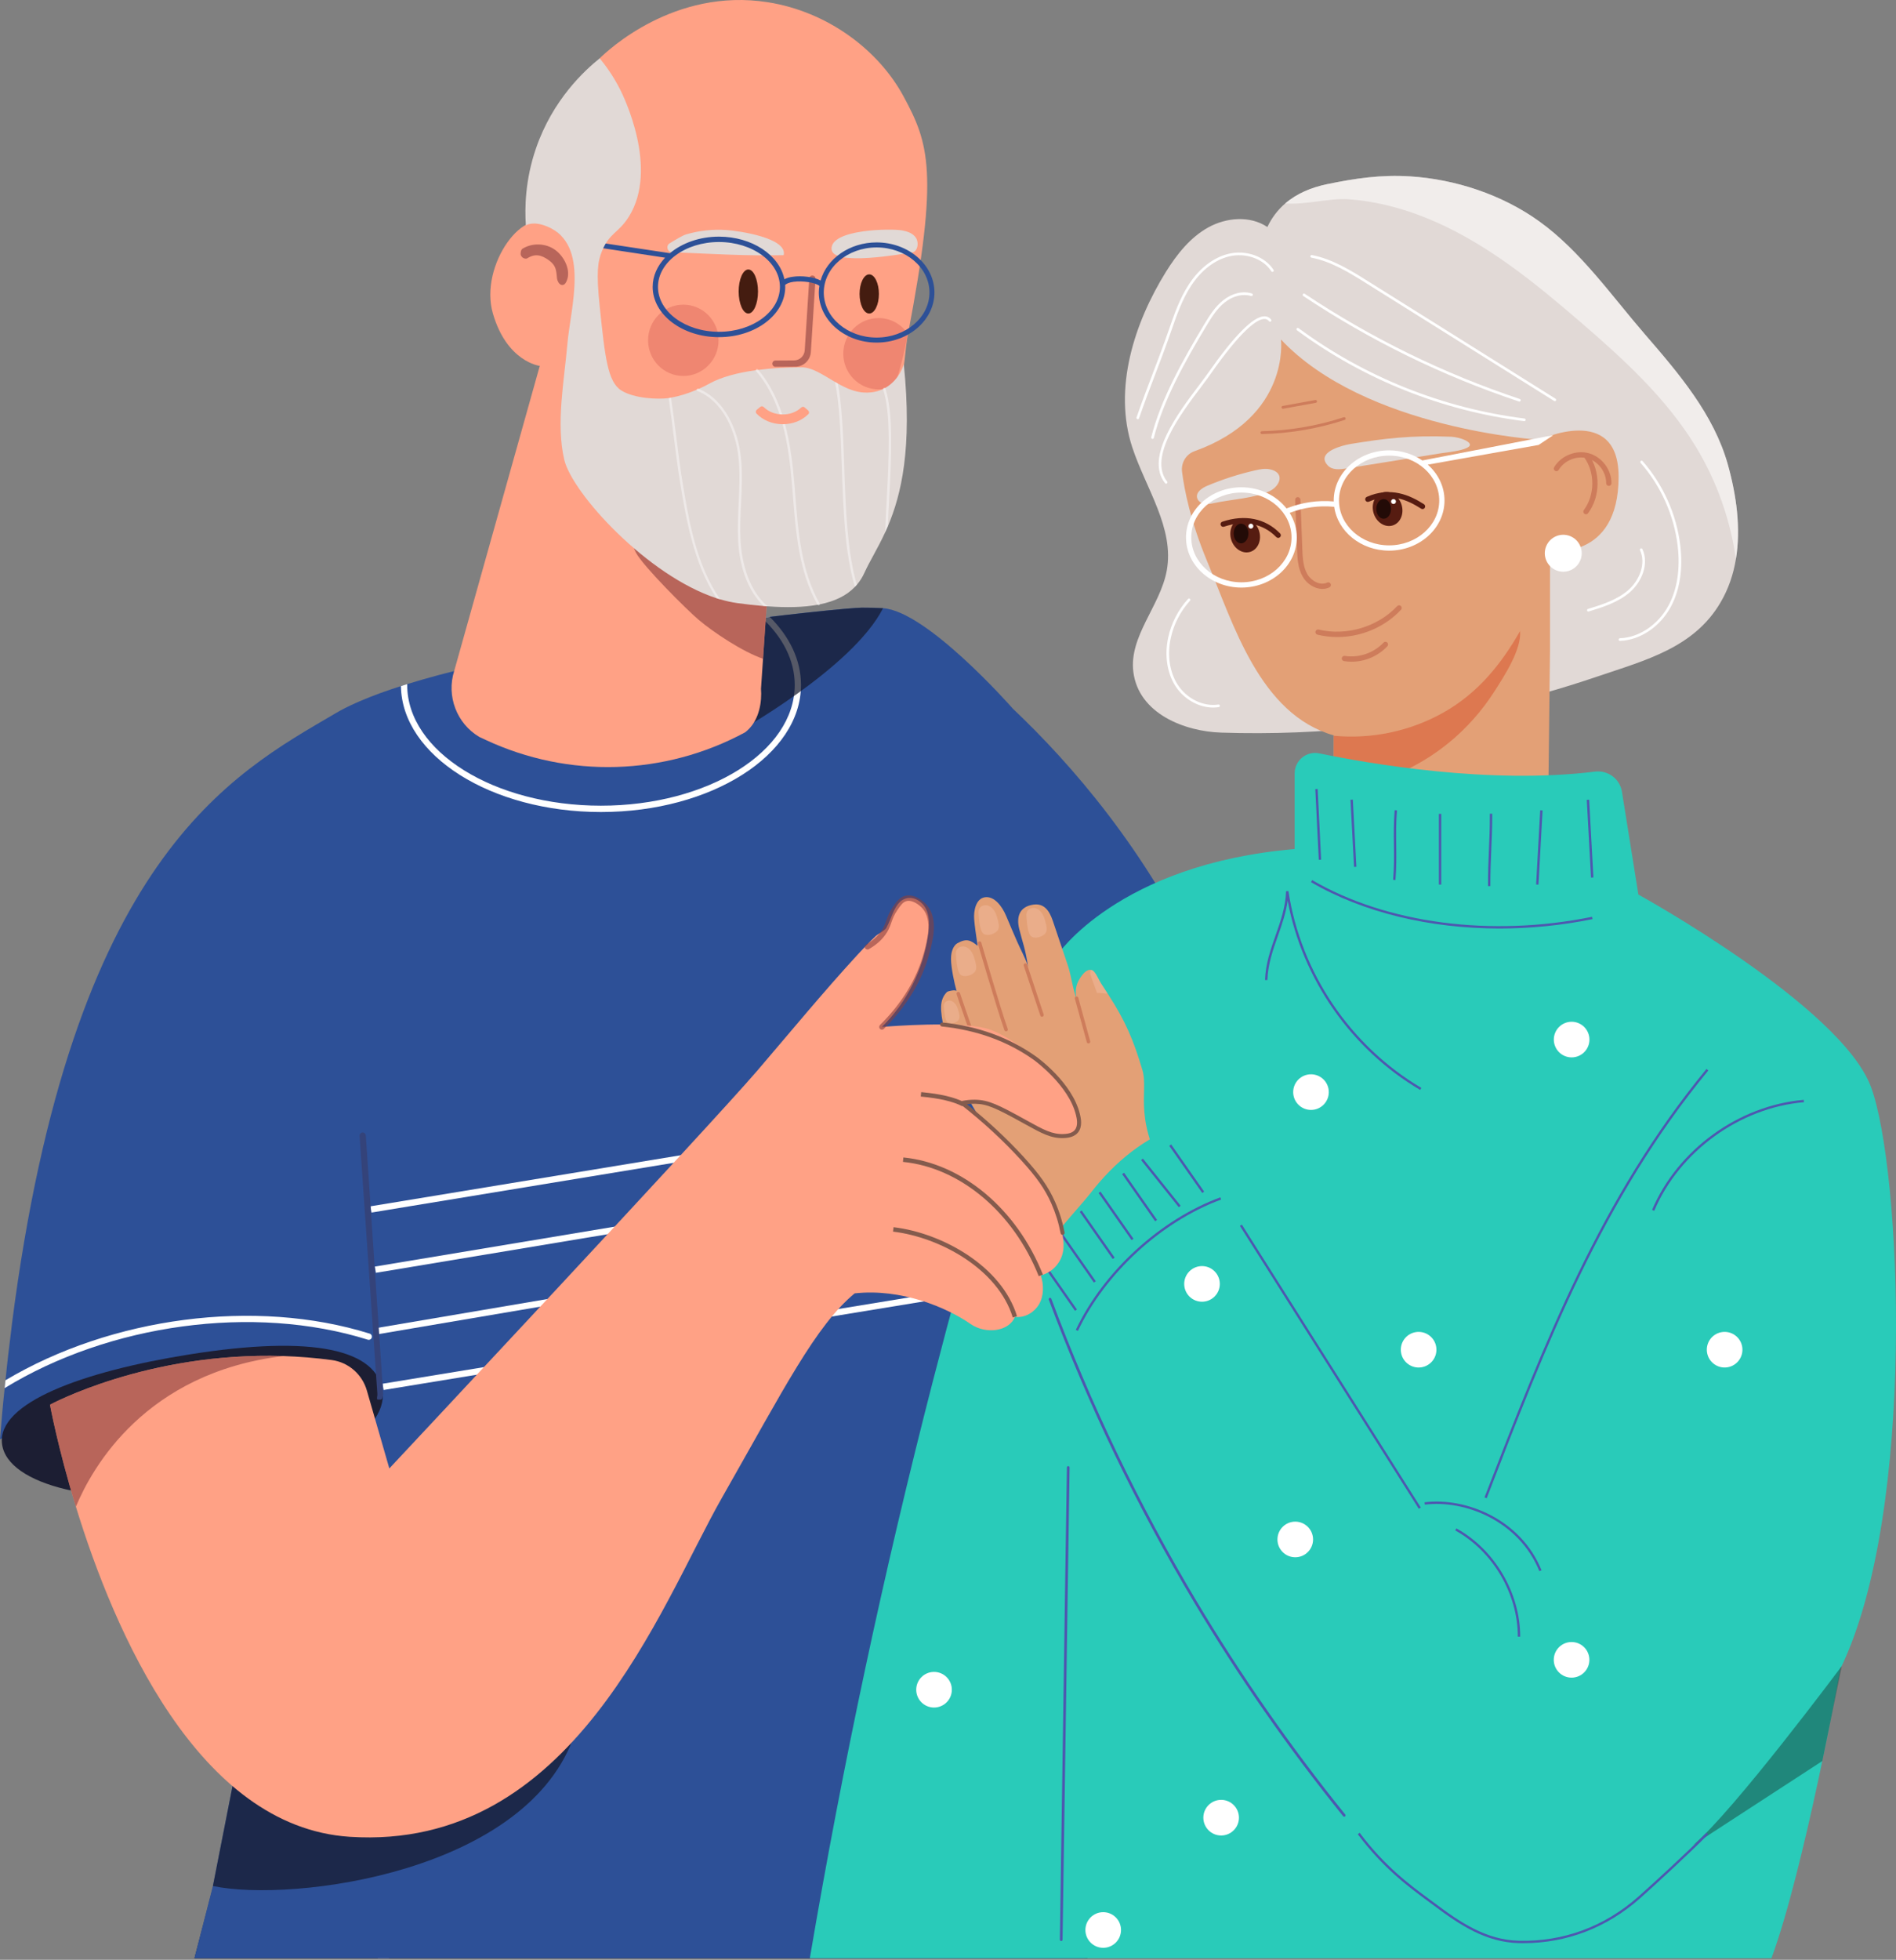 <svg width="846" height="874" viewBox="0 0 846 874" fill="none" xmlns="http://www.w3.org/2000/svg">
<rect x="0" y="0" width="846" height="874" fill="#808080" stroke="none"/>
<path d="M485.267 873.296C484.618 853.466 483.36 834.941 481.459 817.766C479.959 803.807 477.943 790.737 475.512 778.555C474.271 772.02 472.824 765.746 471.272 759.734L105.889 800.042C105.889 800.042 98.722 827.442 86.784 873.296L485.267 873.296Z" fill="#1C1E33"/>
<path d="M173.478 873.296C177.645 866.67 180.776 859.382 182.568 851.622L178.497 850.661C176.606 858.846 173.137 866.475 168.491 873.296H173.478Z" fill="#8D8FC8"/>
<path d="M481.459 817.766L267.431 800.827L475.512 778.555C477.943 790.737 479.959 803.807 481.459 817.766Z" fill="#181E2D"/>
<path d="M574.287 625.246C574.287 625.246 554.954 704.967 521.643 748.559C511.641 761.657 500.36 771.51 487.977 774.954C478.153 777.681 472.049 773.321 468.643 764.364C453.405 724.414 491.678 593.119 491.678 593.119C491.678 593.119 574.287 579.365 574.287 625.246Z" fill="#FFA185"/>
<path opacity="0.6" d="M521.643 748.56C511.641 761.657 500.36 771.51 487.977 774.954C478.153 777.681 472.049 773.322 468.643 764.364L491.855 628.431C491.855 628.431 498.805 720.612 521.643 748.56Z" fill="#893F3E"/>
<path d="M152.838 604.411L106.103 785.539L105.366 788.329L95.247 839.859L95.002 841.099L86.737 873.296H483.88C481.075 851.116 476.521 819.399 477.402 817.536C478.016 816.357 478.566 814.994 479.119 813.505C479.426 812.761 479.67 812.079 479.916 811.273C480.1 810.838 480.222 810.404 480.345 809.97C481.818 805.506 483.044 800.173 484.149 794.22C484.761 790.92 485.169 788.465 485.191 788.329C486.503 780.13 488.247 670.266 489.583 520.164C512.948 512.163 536.312 504.162 559.677 496.161C554.578 477.012 547.271 455.528 536.653 432.848C511.345 378.785 477.822 340.563 451.941 316.048C450.354 314.239 413.388 272.533 394.052 271.238C389.029 270.901 384.486 270.989 384.486 270.989C382.523 270.989 374.12 271.672 361.487 273.036C360.381 273.16 359.155 273.284 357.99 273.408C353.575 273.904 348.668 274.462 343.454 275.082C342.289 275.268 341.124 275.392 339.898 275.517C331.434 276.571 322.05 277.749 312.115 279.175C269.918 285.004 218.094 293.809 181.664 305.095C180.743 305.405 179.823 305.653 178.904 305.963C172.526 308.009 166.638 310.118 161.424 312.35C160.442 312.722 159.584 313.156 158.726 313.528C155.352 315.016 152.286 316.567 149.588 318.179C103.282 345.338 32.076 382.296 5.337 590.336C5.214 591.39 5.091 592.506 4.968 593.56C4.047 600.691 3.189 608.008 2.454 615.573C2.27 616.69 2.209 617.868 2.086 619.046C1.288 626.425 0.614 634.052 0 641.865C0 641.865 69.12 607.698 110.949 606.086C152.838 604.411 152.838 604.411 152.838 604.411Z" fill="#2D5097"/>
<path d="M343.447 275.086C342.286 275.245 341.124 275.384 339.923 275.523C349.196 284.083 354.61 294.394 354.61 305.481C354.61 335.16 315.826 359.305 268.142 359.305C220.478 359.305 181.693 335.16 181.693 305.481V305.083C180.748 305.382 179.823 305.68 178.897 305.979C179.331 336.991 219.198 362.132 268.142 362.132C317.361 362.132 357.406 336.713 357.406 305.481C357.405 294.294 352.287 283.864 343.447 275.086Z" fill="white"/>
<path d="M165.753 540.757L165.306 537.973L416.323 496.67L416.77 499.454L165.753 540.757Z" fill="white"/>
<path d="M167.725 567.629L167.271 564.846L416.222 523.414L416.676 526.198L167.725 567.629Z" fill="white"/>
<path d="M168.713 594.998L168.252 592.216L416.12 550.159L416.581 552.94L168.713 594.998Z" fill="white"/>
<path d="M171.167 619.881L170.721 617.096L416.029 576.901L416.475 579.686L171.167 619.881Z" fill="white"/>
<path d="M480.355 809.96C480.217 810.418 480.08 810.856 479.942 811.274L479.588 810.239L480.355 809.96Z" fill="white"/>
<path d="M165.884 596.516C165.648 597.252 164.88 597.671 164.132 597.452C113.023 581.468 48.762 590.465 2.063 619.049C2.181 617.874 2.299 616.7 2.437 615.545C49.648 587.439 113.81 578.78 164.958 594.744C165.687 594.983 166.1 595.759 165.884 596.516Z" fill="white"/>
<path d="M170.698 620.479C173.114 638.869 139.291 659.314 91.614 665.72C43.937 672.125 3.329 662.409 0.912 644.019C-1.505 625.63 36.81 611.641 84.318 604.057C140.428 595.1 168.281 602.089 170.698 620.479Z" fill="#1C1E33"/>
<path opacity="0.72" d="M256.61 772.765C236.37 834.898 130.758 848.602 95.001 841.099L95.247 839.859L105.366 788.329L106.103 785.539C162.65 758.689 274.395 717.949 256.61 772.765Z" fill="#15192D"/>
<path opacity="0.72" d="M394.027 271.231C380.265 298.223 327.955 327.125 327.955 327.125L312.146 279.154C350.281 273.859 380.56 271.012 384.458 271.012C387.708 271.012 390.897 271.092 394.027 271.231Z" fill="#15192D"/>
<path d="M405.142 149.002C403.632 156.878 403.847 164.537 401.496 171.802C398.539 180.9 392.712 189.344 388.288 196.675C362.22 239.876 344.61 232.61 344.61 232.61L342.517 263.592L340.467 293.789L339.561 307.164C339.604 307.905 339.647 308.647 339.647 309.389C339.647 315.913 337.619 322.698 332.461 326.604C296.53 346 253.673 347.244 216.685 329.964L213.923 328.677C203.78 322.72 199.076 310.371 202.701 299.091L240.854 163.162C240.66 163.162 226.137 161.307 219.922 139.773C213.664 118.172 234.639 89.634 246.53 101.438C252.098 106.936 255.485 108.747 256.672 109.947C260.31 81.967 263.949 53.988 267.587 26.008C270.957 22.7 300.797 -5.615 342.62 0.997C369.348 5.223 391.997 22.294 403.179 43.008C414.452 63.892 418.98 76.844 405.142 149.002Z" fill="#FFA185"/>
<path opacity="0.6" d="M345.999 163.594C345.235 163.594 344.613 162.97 344.609 162.197C344.605 161.421 345.224 160.788 345.991 160.784L354.315 160.735C356.833 160.72 358.91 158.739 359.072 156.198L361.109 124.202C361.158 123.428 361.795 122.835 362.586 122.89C363.351 122.94 363.932 123.608 363.883 124.383L361.809 156.966C361.574 160.647 358.564 163.519 354.915 163.541L346.006 163.594C346.004 163.594 346.002 163.594 345.999 163.594Z" fill="#893F3E"/>
<path opacity="0.6" d="M250.489 127.043C249.312 126.745 248.628 125.015 248.551 124.244C248.182 120.511 248.179 118.407 244.86 116.033C241.544 113.658 238.748 113.009 235.293 115.181C234.643 115.588 232.955 115.286 232.401 113.793C232.132 113.068 232.428 111.371 233.081 110.961C237.455 108.214 243.446 108.394 247.65 111.403C251.855 114.413 254.827 120.605 252.902 125.152C252.602 125.861 251.966 127.416 250.489 127.043Z" fill="#893F3E"/>
<path opacity="0.32" d="M304.898 167.666C313.582 167.666 320.622 160.547 320.622 151.767C320.622 142.986 313.582 135.868 304.898 135.868C296.213 135.868 289.173 142.986 289.173 151.767C289.173 160.547 296.213 167.666 304.898 167.666Z" fill="#CC4C46"/>
<path opacity="0.32" d="M376.277 157.726C376.277 166.524 383.325 173.63 392.007 173.63C394.665 173.63 397.146 172.973 399.331 171.799C401.694 164.533 403.623 156.87 405.139 149.007C402.343 144.688 397.5 141.842 392.007 141.842C383.325 141.842 376.277 148.948 376.277 157.726Z" fill="#CC4C46"/>
<path opacity="0.6" d="M342.517 263.592L340.467 293.789C331.447 290.713 318.261 281.963 311.701 276.378C306.392 271.883 287.1 252.639 283.755 246.487C278.921 237.541 292.668 247.599 302.637 252.574C313.794 258.16 327.584 262.174 342.517 263.592Z" fill="#893F3E"/>
<path opacity="0.86" d="M347.456 198.68C343.941 198.304 340.445 197.211 337.73 195.632C336.928 195.166 336.652 194.131 337.113 193.321C337.574 192.51 338.596 192.23 339.398 192.697C345.053 195.985 353.586 196.371 357.301 193.513C358.038 192.948 359.088 193.091 359.647 193.835C360.207 194.579 360.065 195.642 359.329 196.207C356.367 198.486 351.897 199.155 347.456 198.68Z" fill="#893F3E"/>
<path opacity="0.86" d="M346.01 188.555C341.108 188.03 336.201 186.785 332.36 185.083C331.226 184.581 330.8 183.528 331.408 182.732C332.016 181.934 333.426 181.695 334.561 182.198C342.56 185.743 354.443 186.487 359.492 183.765C360.494 183.227 361.96 183.414 362.768 184.186C363.578 184.958 363.423 186.022 362.423 186.56C358.395 188.731 352.207 189.218 346.01 188.555Z" fill="#893F3E"/>
<path d="M299.825 112.477C316.424 113.157 333.148 114.198 349.681 113.798C351.497 106.062 329.551 102.958 324.189 102.586C318.182 102.169 312.102 102.804 306.313 104.485C304.438 105.03 301.624 106.796 298.823 108.496C297.017 109.592 297.721 112.39 299.825 112.477Z" fill="#E1D9D6"/>
<path d="M402.557 102.759C404.846 103.196 407.285 103.96 408.673 106.032C410.061 108.105 409.585 111.803 407.339 112.512C402.464 113.262 371.427 118.913 371.038 111.088C370.592 102.106 397.85 101.86 402.557 102.759Z" fill="#E1D9D6"/>
<path d="M320.796 147.967C305.794 147.967 293.589 138.987 293.589 127.948C293.589 116.91 305.794 107.929 320.796 107.929C335.797 107.929 348.002 116.91 348.002 127.948C348.002 138.987 335.797 147.967 320.796 147.967ZM391.154 150.544C378.15 150.544 367.571 141.528 367.571 130.444C367.571 119.361 378.15 110.345 391.154 110.345C404.158 110.345 414.736 119.361 414.736 130.444C414.736 141.528 404.158 150.544 391.154 150.544ZM391.154 108.105C379.057 108.105 368.911 115.369 366.146 125.103C363.183 123.456 357.604 122.856 353.728 123.431C352.173 123.63 350.963 124.029 350 124.554C347.828 113.796 335.583 105.534 320.796 105.534C312.106 105.534 304.33 108.405 298.923 112.922L263.078 107.506L251.993 105.809C253.104 106.707 254.141 107.656 255.104 108.579L262.954 109.777L296.775 114.919C293.294 118.588 291.221 123.081 291.221 127.948C291.221 140.303 304.478 150.362 320.796 150.362C337.114 150.362 350.371 140.303 350.371 127.948C350.371 127.674 350.322 127.399 350.322 127.124C350.889 126.476 352.198 125.951 354.049 125.677C358.172 125.103 363.825 126.001 365.627 127.499C365.455 128.447 365.356 129.446 365.356 130.444C365.356 142.75 376.934 152.784 391.154 152.784C405.374 152.784 416.952 142.75 416.952 130.444C416.951 118.139 405.373 108.105 391.154 108.105Z" fill="#2D5097"/>
<path d="M333.907 139.817C336.29 139.817 338.223 135.421 338.223 129.998C338.223 124.576 336.29 120.18 333.907 120.18C331.523 120.18 329.591 124.576 329.591 129.998C329.591 135.421 331.523 139.817 333.907 139.817Z" fill="#441C10"/>
<path d="M387.857 139.817C390.24 139.817 392.173 135.909 392.173 131.089C392.173 126.269 390.24 122.362 387.857 122.362C385.473 122.362 383.541 126.269 383.541 131.089C383.541 135.909 385.473 139.817 387.857 139.817Z" fill="#441C10"/>
<path d="M394.892 173.046C394.611 173.221 394.331 173.351 394.028 173.482V173.504C391.849 174.551 389.151 175.184 385.914 175.075C381.577 174.944 377.606 173.155 373.851 171.039C373.42 170.799 373.009 170.559 372.6 170.319H372.578C367.313 167.242 362.479 163.817 357.645 163.817C350.761 163.817 344.244 164.188 338.331 164.973C337.964 164.995 337.597 165.06 337.23 165.104C328.814 166.261 321.693 168.224 316.6 171.039C315.003 171.933 313.384 172.719 311.787 173.417C311.464 173.57 311.14 173.722 310.816 173.832C306.91 175.512 303.069 176.668 299.422 177.344C299.055 177.432 298.71 177.497 298.365 177.541C293.485 178.158 283.069 177.773 277.238 174.137C271.1 170.309 269.929 159.084 267.586 136.635C266.004 121.468 266.716 116.646 268.548 112.105C271.905 103.786 275.954 104.008 280.556 96.703C294.08 75.238 278.243 42.958 276.725 39.957C273.475 33.533 269.91 28.817 267.586 26.008C260.867 31.41 246.615 44.413 239.128 66.245C234.306 80.304 234.112 92.712 234.639 100.543C234.639 100.543 237.639 98.296 244.242 101.045C263.362 109.031 254.557 137.111 253.177 153.344C251.795 169.489 247.976 189.039 251.795 205.076C255.334 219.999 288.891 256.763 319.75 266.8C320.29 266.953 320.829 267.127 321.347 267.28H321.369C323.959 268.043 326.484 268.611 329.008 268.96C333.087 269.527 336.971 269.964 340.726 270.269H340.748C341.33 270.335 341.913 270.378 342.496 270.4C350.912 271.011 358.422 270.88 364.788 269.702C365.111 269.658 365.457 269.593 365.781 269.527C372.341 268.196 377.671 265.709 381.469 261.716C381.771 261.411 382.052 261.105 382.332 260.778C383.67 259.229 384.793 257.461 385.699 255.454C388.137 250.109 391.633 244.632 394.978 237.367C395.367 236.516 395.755 235.643 396.144 234.727L396.165 234.705C402.164 220.61 407.106 199.882 403.287 162.464C403.287 162.464 401.387 169.489 394.892 173.046Z" fill="#E1D9D6"/>
<g opacity="0.43">
<path d="M321.347 267.28C320.829 267.127 320.29 266.952 319.75 266.8C309.414 251.178 306.112 231.192 303.414 214.85C302.443 208.981 301.494 201.497 300.587 194.275C299.875 188.537 299.12 182.646 298.365 177.541C298.71 177.497 299.055 177.431 299.422 177.344C300.199 182.471 300.933 188.384 301.667 194.122C302.573 201.344 303.501 208.828 304.472 214.675C307.363 232.174 310.622 251.832 321.347 267.28Z" fill="white"/>
<path d="M342.496 270.4C341.913 270.378 341.33 270.334 340.748 270.269H340.726C334.123 263.92 330.044 253.665 329.354 241.163C329.051 235.556 329.332 229.861 329.591 224.341C329.915 217.643 330.238 210.683 329.505 203.919C328.317 192.726 322.858 179.068 311.161 174.333C310.946 174.246 310.816 174.049 310.816 173.831C310.816 173.766 310.838 173.7 310.859 173.635C310.967 173.351 311.291 173.198 311.571 173.329C311.636 173.351 311.722 173.395 311.787 173.417C323.764 178.413 329.353 192.355 330.583 203.81C331.317 210.661 330.993 217.643 330.67 224.406C330.411 229.883 330.13 235.556 330.432 241.097C330.778 247.425 332.677 262.022 342.496 270.4Z" fill="white"/>
<path d="M365.264 269.966C365.078 269.966 364.895 269.868 364.796 269.692C356.477 255.012 355.102 237.605 353.771 220.77C353.657 219.315 353.542 217.863 353.422 216.416C351.9 197.908 348.901 178.927 337.36 165.486C337.165 165.258 337.189 164.914 337.413 164.716C337.639 164.519 337.978 164.544 338.175 164.77C349.919 178.448 352.961 197.633 354.497 216.327C354.616 217.775 354.731 219.228 354.846 220.684C356.167 237.399 357.534 254.682 365.732 269.149C365.881 269.411 365.791 269.745 365.533 269.894C365.448 269.943 365.356 269.966 365.264 269.966Z" fill="white"/>
<path d="M382.332 260.778C382.052 261.105 381.771 261.411 381.469 261.716C376.959 246.88 376.268 227.221 375.621 208.174C375.125 193.948 374.65 180.508 372.6 170.319C373.01 170.559 373.42 170.799 373.851 171.039C375.772 181.185 376.203 194.297 376.7 208.152C377.347 226.85 378.016 246.138 382.332 260.778Z" fill="white"/>
<path d="M396.705 223.119C396.489 227.156 396.294 231.061 396.165 234.705L396.144 234.727C395.755 235.643 395.367 236.516 394.978 237.367C395.107 232.981 395.367 228.116 395.647 223.076C396.597 204.966 397.676 184.457 394.05 173.657C394.029 173.613 394.029 173.57 394.029 173.504V173.482C394.029 173.264 394.158 173.024 394.396 172.959C394.568 172.893 394.762 172.937 394.892 173.046C394.979 173.111 395.043 173.199 395.065 173.308C398.755 184.304 397.676 204.923 396.705 223.119Z" fill="white"/>
</g>
<path d="M349.281 189.188C349.205 189.188 349.129 189.188 349.052 189.187C344.531 189.131 340.403 187.408 337.543 184.422C337.089 183.948 337.169 183.168 337.674 182.752L339.253 181.448C339.722 181.061 340.385 181.135 340.817 181.564C342.875 183.607 345.835 184.782 349.106 184.823C352.332 184.895 355.356 183.77 357.472 181.771C357.914 181.353 358.578 181.296 359.038 181.695L360.586 183.038C361.08 183.467 361.141 184.248 360.677 184.71C357.792 187.576 353.715 189.188 349.281 189.188Z" fill="#FFA185"/>
<path d="M168.579 624.177C167.854 624.177 168.448 622.494 168.395 621.751L160.446 506.561C160.391 505.784 160.969 505.108 161.738 505.052C162.531 505.011 163.175 505.583 163.23 506.359L170.979 621.565C171.034 622.341 170.64 624.121 169.871 624.177C169.838 624.179 168.612 624.177 168.579 624.177Z" fill="#34437A"/>
<path d="M505.22 199.486C511.255 217.831 524.092 235.474 520.603 254.478C517.707 270.256 503.684 283.729 505.703 299.661C508.073 318.357 528.723 326.213 544.873 326.718C567.366 327.464 589.925 326.564 612.308 324.063C646.563 320.266 680.4 312.739 713.031 301.614C734.141 294.438 755.844 288.93 767.716 268.654C771.271 262.619 773.443 256.102 774.562 249.343C776.844 235.584 774.804 220.837 770.942 207.079C764.687 184.849 749.151 166.614 734.032 149.168C719.176 132.008 705.285 112.017 686.874 98.763C670.108 86.693 649.218 79.934 629.27 78.662C616.236 77.828 604.693 79.54 592.163 82.129C585.185 83.577 578.667 86.254 573.467 90.731C570.241 93.518 567.52 96.963 565.501 101.242C557.842 96.085 547.266 96.941 539.168 101.396C531.092 105.85 525.146 113.377 520.252 121.211C506.164 143.901 496.596 173.263 505.22 199.486Z" fill="#E1D9D6"/>
<path d="M532.982 201.224C529.205 202.576 526.93 206.42 527.434 210.399C528.444 218.358 531.184 232.438 538.615 250.272C550.384 278.52 562.154 318.537 595.11 327.953V344.431L622.793 345.443L690.911 349.847L691.623 290.29V245.564C691.623 245.564 722.225 250.342 722.225 212.608C722.225 179.652 686.915 196.13 686.915 196.13C686.915 196.13 609.234 191.422 571.57 151.405C571.57 151.405 575.879 185.868 532.982 201.224Z" fill="#E3A076"/>
<path d="M600.801 198.366C595.988 199.485 587.558 202.49 592.53 207.646C594.499 209.689 597.792 209.391 600.594 208.941C607.965 207.758 615.336 206.575 622.707 205.392C629.564 204.292 636.421 203.191 643.278 202.091C645.342 201.76 661.836 200.262 653.607 196.238C652.08 195.492 649.297 194.841 647.6 194.773C629.468 194.044 617.572 195.569 602.762 197.973C602.247 198.056 601.57 198.187 600.801 198.366Z" fill="#E1D9D6"/>
<path d="M566.387 209.247C564.311 208.871 562.18 209.287 560.122 209.753C552.795 211.41 545.615 213.716 538.693 216.633C536.364 217.615 533.639 219.424 534.125 221.904C534.414 223.378 535.856 224.404 537.332 224.683C538.809 224.961 540.324 224.646 541.793 224.331C549.381 222.708 559.368 222.275 566.405 219.07C571.06 216.949 573.775 210.672 566.387 209.247Z" fill="#E1D9D6"/>
<path d="M705.143 249.882C706.885 245.678 704.888 240.859 700.684 239.117C696.48 237.376 691.661 239.372 689.919 243.576C688.178 247.78 690.174 252.6 694.378 254.341C698.582 256.083 703.402 254.086 705.143 249.882Z" fill="white"/>
<path d="M590.046 262.645C591.103 262.645 592.166 262.429 593.186 261.946C593.773 261.668 594.024 260.967 593.747 260.378C593.469 259.791 592.771 259.536 592.179 259.818C589.077 261.288 585.121 259.087 583.37 256.112C581.406 252.774 581.243 248.544 581.098 244.812L580.253 222.822C580.228 222.171 579.605 221.678 579.033 221.691C578.383 221.715 577.876 222.262 577.901 222.911L578.746 244.903C578.901 248.913 579.076 253.457 581.341 257.306C583.084 260.266 586.541 262.645 590.046 262.645Z" fill="#CE7C5B"/>
<path d="M596.724 284.1C607.319 284.1 617.843 279.727 625.145 271.916C625.589 271.442 625.564 270.697 625.089 270.253C624.616 269.812 623.868 269.834 623.426 270.309C614.775 279.56 600.701 283.76 588.393 280.754C587.767 280.597 587.125 280.985 586.97 281.618C586.816 282.251 587.203 282.887 587.834 283.041C590.756 283.754 593.742 284.1 596.724 284.1Z" fill="#CE7C5B"/>
<path d="M603.071 295.101C609.047 295.101 614.947 292.601 619.048 288.191C619.49 287.715 619.463 286.97 618.987 286.528C618.512 286.086 617.767 286.11 617.324 286.588C613.043 291.192 606.266 293.51 600.063 292.506C599.419 292.409 598.817 292.838 598.712 293.479C598.609 294.12 599.044 294.725 599.686 294.829C600.809 295.012 601.941 295.101 603.071 295.101Z" fill="#CE7C5B"/>
<path d="M717.857 216.693C718.501 216.693 719.027 216.173 719.033 215.529C719.096 209.523 714.78 203.771 708.996 202.149C703.215 200.532 696.536 203.202 693.468 208.364C693.136 208.923 693.32 209.645 693.879 209.977C694.437 210.311 695.159 210.125 695.491 209.567C698.035 205.289 703.566 203.072 708.361 204.416C713.154 205.76 716.731 210.526 716.679 215.503C716.673 216.154 717.194 216.686 717.844 216.693C717.848 216.693 717.853 216.693 717.857 216.693Z" fill="#CE7C5B"/>
<path d="M707.66 229.355C708.022 229.355 708.38 229.188 708.609 228.874C714.174 221.302 714.253 210.252 708.798 202.601C708.419 202.071 707.683 201.952 707.157 202.326C706.627 202.704 706.504 203.438 706.881 203.967C711.763 210.815 711.692 220.704 706.713 227.482C706.328 228.005 706.44 228.742 706.965 229.126C707.174 229.28 707.419 229.355 707.66 229.355Z" fill="#CE7C5B"/>
<path d="M621.422 234.336C624.86 233.272 626.628 229.12 625.372 225.062C624.117 221.004 620.312 218.577 616.875 219.64C613.438 220.704 611.67 224.856 612.925 228.914C614.181 232.972 617.985 235.399 621.422 234.336Z" fill="#561C11"/>
<path d="M557.866 246.106C561.303 245.042 563.071 240.891 561.816 236.833C560.56 232.774 556.756 230.347 553.319 231.41C549.882 232.474 548.113 236.626 549.369 240.684C550.625 244.742 554.429 247.169 557.866 246.106Z" fill="#561C11"/>
<path d="M634.737 227.029C635.126 227.029 635.506 226.837 635.731 226.485C636.08 225.936 635.919 225.209 635.37 224.859C629.109 220.868 620.551 216.89 609.856 221.58C609.261 221.841 608.989 222.535 609.25 223.131C609.513 223.724 610.203 223.993 610.801 223.737C620.42 219.52 627.981 222.94 634.106 226.846C634.301 226.97 634.521 227.029 634.737 227.029Z" fill="#561C11"/>
<path d="M570.335 239.888C570.631 239.888 570.928 239.776 571.157 239.553C571.622 239.099 571.631 238.353 571.177 237.889C564.601 231.154 555.449 229.296 545.403 232.658C544.787 232.864 544.453 233.532 544.66 234.148C544.866 234.764 545.533 235.096 546.15 234.89C555.293 231.831 563.583 233.479 569.492 239.532C569.723 239.77 570.029 239.888 570.335 239.888Z" fill="#561C11"/>
<path d="M529.199 239.678C529.199 252.01 540.287 262.041 553.916 262.041C567.544 262.041 578.632 252.01 578.632 239.678C578.632 235.702 577.466 231.972 575.447 228.734C581.771 226.281 588.579 225.351 595.328 226.017C596.867 237.02 607.255 245.563 619.826 245.563C633.456 245.563 644.544 235.532 644.544 223.201C644.544 216.941 641.677 211.281 637.08 207.218L686.522 198.432L693.105 194.044L634.658 205.355C630.521 202.533 625.395 200.839 619.826 200.839C606.198 200.839 595.11 210.87 595.11 223.201C595.11 223.347 595.131 223.488 595.134 223.634C587.962 222.992 580.739 224.062 574.05 226.756C569.567 221.054 562.221 217.316 553.915 217.316C540.287 217.316 529.199 227.347 529.199 239.678ZM597.464 223.201C597.464 212.168 607.496 203.192 619.827 203.192C632.158 203.192 642.191 212.168 642.191 223.201C642.191 234.234 632.158 243.21 619.827 243.21C607.496 243.21 597.464 234.234 597.464 223.201ZM531.552 239.678C531.552 228.645 541.584 219.669 553.916 219.669C566.247 219.669 576.279 228.645 576.279 239.678C576.279 250.711 566.247 259.688 553.916 259.688C541.584 259.688 531.552 250.711 531.552 239.678Z" fill="white"/>
<path d="M595.11 328.118V344.431L622.793 345.443C631.338 341.841 639.365 337.063 646.545 331.178C654.431 324.728 661.257 317.007 666.766 308.415C671.097 301.659 678.936 289.725 678.277 281.415C669.708 296.41 659.374 309.121 644.073 317.76C629.29 326.093 611.965 329.742 595.11 328.118Z" fill="#DD7850"/>
<path d="M563.073 193.569C563.078 193.569 563.083 193.569 563.087 193.569C575.645 193.298 588.063 191.179 600 187.27C600.331 187.161 600.512 186.805 600.403 186.473C600.295 186.143 599.941 185.96 599.606 186.07C587.789 189.941 575.493 192.039 563.06 192.307C562.712 192.314 562.435 192.603 562.442 192.951C562.449 193.295 562.731 193.569 563.073 193.569Z" fill="#CE7C5B"/>
<path d="M572.446 182.288C572.483 182.288 572.522 182.285 572.56 182.278L587.126 179.636C587.469 179.574 587.697 179.246 587.635 178.902C587.573 178.56 587.247 178.331 586.901 178.393L572.334 181.035C571.991 181.097 571.764 181.426 571.825 181.769C571.881 182.074 572.146 182.288 572.446 182.288Z" fill="#CE7C5B"/>
<path opacity="0.52" d="M573.467 90.731C582.178 91.433 593.48 88.317 601.357 88.843C614.809 89.765 628.085 93.452 640.374 98.872C664.425 109.449 685.096 126.302 705 143.44C724.354 160.118 743.599 177.607 756.832 199.464C766.026 214.671 772.083 231.744 774.562 249.342C776.844 235.583 774.804 220.837 770.942 207.078C764.687 184.849 749.151 166.613 734.032 149.168C719.176 132.007 705.285 112.016 686.874 98.762C670.108 86.693 649.218 79.934 629.27 78.661C616.236 77.828 604.693 79.539 592.163 82.129C585.185 83.577 578.667 86.254 573.467 90.731Z" fill="white"/>
<path d="M553.761 242.32C555.579 242.32 557.053 240.355 557.053 237.932C557.053 235.508 555.579 233.543 553.761 233.543C551.943 233.543 550.469 235.508 550.469 237.932C550.469 240.355 551.943 242.32 553.761 242.32Z" fill="#230B07"/>
<path d="M617.399 231.348C619.217 231.348 620.69 229.383 620.69 226.96C620.69 224.536 619.217 222.571 617.399 222.571C615.581 222.571 614.107 224.536 614.107 226.96C614.107 229.383 615.581 231.348 617.399 231.348Z" fill="#230B07"/>
<path d="M621.788 224.765C622.394 224.765 622.885 224.274 622.885 223.668C622.885 223.062 622.394 222.571 621.788 222.571C621.182 222.571 620.69 223.062 620.69 223.668C620.69 224.274 621.182 224.765 621.788 224.765Z" fill="white"/>
<path d="M558.15 235.737C558.756 235.737 559.247 235.246 559.247 234.64C559.247 234.034 558.756 233.543 558.15 233.543C557.544 233.543 557.052 234.034 557.052 234.64C557.052 235.246 557.544 235.737 558.15 235.737Z" fill="white"/>
<path d="M520.316 215.708C520.444 215.708 520.574 215.666 520.682 215.58C520.936 215.378 520.979 215.007 520.776 214.753C512.177 203.953 527.022 184.337 535.891 172.616C537.196 170.89 538.36 169.351 539.284 168.055L539.912 167.162C554.179 146.768 560.925 142.358 564.071 142.25C564.973 142.221 565.675 142.545 566.242 143.246C566.445 143.497 566.814 143.538 567.069 143.334C567.322 143.13 567.361 142.759 567.157 142.507C566.354 141.511 565.292 141.011 564.031 141.073C559.065 141.244 550.626 149.794 538.948 166.486L538.326 167.372C537.408 168.66 536.25 170.189 534.952 171.905C525.877 183.898 510.688 203.971 519.855 215.486C519.971 215.632 520.143 215.708 520.316 215.708Z" fill="white"/>
<path d="M507.678 186.951C507.923 186.951 508.15 186.799 508.234 186.556C510.703 179.439 513.117 173.11 515.452 166.99C517.79 160.861 520.207 154.524 522.681 147.39C525.054 140.545 527.509 133.468 531.553 127.331C536.028 120.539 541.985 115.937 548.327 114.37C555.685 112.556 563.647 115.331 567.259 120.978C567.433 121.252 567.796 121.33 568.073 121.157C568.347 120.981 568.426 120.618 568.251 120.344C564.376 114.286 555.884 111.288 548.044 113.228C541.415 114.865 535.209 119.643 530.57 126.684C526.445 132.943 523.967 140.091 521.569 147.004C519.1 154.121 516.686 160.451 514.352 166.571C512.013 172.7 509.596 179.036 507.122 186.17C507.016 186.478 507.178 186.813 507.486 186.919C507.549 186.942 507.614 186.951 507.678 186.951Z" fill="white"/>
<path d="M680.155 187.818C680.447 187.818 680.7 187.601 680.738 187.303C680.778 186.981 680.549 186.686 680.228 186.646C643.815 182.068 608.958 168.136 579.422 146.352C579.161 146.163 578.794 146.215 578.599 146.477C578.406 146.738 578.462 147.107 578.723 147.3C608.421 169.202 643.469 183.212 680.08 187.814C680.105 187.817 680.13 187.818 680.155 187.818Z" fill="white"/>
<path d="M677.957 179.09C678.204 179.09 678.433 178.934 678.515 178.688C678.618 178.38 678.452 178.046 678.144 177.943C644.226 166.63 611.938 150.843 582.177 131.025C581.905 130.845 581.54 130.918 581.361 131.189C581.181 131.459 581.254 131.824 581.525 132.004C611.373 151.882 643.754 167.713 677.771 179.06C677.833 179.08 677.895 179.09 677.957 179.09Z" fill="white"/>
<path d="M693.778 178.909C693.974 178.909 694.166 178.811 694.277 178.632C694.45 178.357 694.367 177.994 694.091 177.821L610.245 125.318C602.901 120.719 594.575 115.505 585.386 113.752C585.079 113.685 584.759 113.899 584.698 114.22C584.637 114.539 584.846 114.847 585.166 114.907C594.138 116.621 602.364 121.771 609.62 126.316L693.467 178.818C693.563 178.88 693.672 178.909 693.778 178.909Z" fill="white"/>
<path d="M541.309 315.546C542.15 315.546 542.987 315.482 543.812 315.35C544.134 315.299 544.352 314.997 544.301 314.677C544.25 314.355 543.947 314.125 543.628 314.189C536.987 315.247 529.529 311.619 525.5 305.371C521.889 299.775 520.756 292.207 522.39 284.608C523.729 278.381 526.706 272.597 530.996 267.883C531.215 267.642 531.197 267.27 530.957 267.052C530.715 266.834 530.343 266.848 530.126 267.09C525.695 271.958 522.622 277.93 521.239 284.362C519.541 292.263 520.733 300.153 524.51 306.01C528.287 311.865 534.924 315.545 541.309 315.546Z" fill="white"/>
<path d="M722.834 285.811C722.841 285.811 722.847 285.811 722.855 285.811C731.782 285.503 740.665 279.568 745.484 270.689C749.531 263.231 751.004 253.735 749.743 243.231C748.086 229.423 742.11 216.074 732.916 205.643C732.701 205.4 732.328 205.377 732.086 205.591C731.842 205.806 731.818 206.178 732.033 206.421C741.071 216.675 746.945 229.798 748.575 243.37C749.806 253.632 748.379 262.884 744.449 270.128C739.826 278.646 731.334 284.341 722.814 284.635C722.49 284.646 722.236 284.918 722.246 285.243C722.257 285.562 722.518 285.811 722.834 285.811Z" fill="white"/>
<path d="M708.731 272.724C708.788 272.724 708.847 272.716 708.905 272.698C715.13 270.781 722.186 268.609 727.474 263.916C732.48 259.471 735.93 251.505 732.838 244.88C732.698 244.584 732.347 244.46 732.055 244.595C731.761 244.733 731.633 245.084 731.77 245.377C734.62 251.481 731.373 258.88 726.692 263.036C721.596 267.558 714.669 269.692 708.558 271.573C708.247 271.669 708.073 271.999 708.169 272.309C708.247 272.562 708.48 272.724 708.731 272.724Z" fill="white"/>
<path d="M514.261 195.729C514.526 195.729 514.765 195.551 514.832 195.283C518.969 178.734 528.66 161.32 538.515 144.966C540.811 141.156 543.149 137.515 546.491 134.856C550.13 131.96 554.629 130.87 558.236 132.005C558.546 132.102 558.877 131.931 558.975 131.621C559.072 131.311 558.901 130.981 558.59 130.882C554.56 129.61 549.763 130.75 545.758 133.935C542.263 136.716 539.861 140.453 537.507 144.36C527.605 160.791 517.866 178.298 513.69 194.998C513.612 195.313 513.804 195.633 514.119 195.712C514.167 195.724 514.214 195.729 514.261 195.729Z" fill="white"/>
<path d="M790.431 873.296C804.994 833.899 821.271 744.031 821.271 744.031C855.416 673.645 848.337 520.738 834.804 484.65C821.271 448.563 731.052 398.942 731.052 398.942L723.711 353.063C722.789 347.301 717.448 343.397 711.656 344.114C664.759 349.916 611.22 340.652 588.637 335.975C582.975 334.802 577.679 339.129 577.679 344.912V378.643C498.737 385.409 471.671 426.008 471.671 426.008C451.177 488.8 432.704 552.111 416.252 615.942C394.378 700.804 376.078 786.59 361.347 873.296H790.431Z" fill="#29CBB9"/>
<path opacity="0.34" d="M821.775 743.031C821.775 743.031 773.349 808.015 755.51 822.831L813.123 785.355L821.775 743.031Z" fill="#0F0504"/>
<path d="M439.494 400.138C435.341 400.726 434.371 406.434 434.685 409.99C434.977 413.549 435.325 415.554 436.208 421.783C433.233 419.472 431.466 418.219 427.155 420.672C425.686 421.516 424.313 423.934 424.339 427.701C424.364 431.467 425.798 438.444 426.861 442.063C426.604 441.146 422.938 442.026 422.582 442.352C420.797 444.109 420.039 446.228 419.918 448.66C419.651 453.802 422.212 463.054 423.701 468.032C426.28 476.668 430.372 487.609 435.121 495.26C454.729 526.919 471.671 554.699 491.279 586.358C492.893 588.925 512.921 571.388 514.546 569.548C521.122 562.156 524.002 562.447 526.809 552.963C529.943 542.352 528.931 538.802 523.572 530.124C504.331 498.964 512.875 487.671 509.693 477.025C505.734 463.734 502.184 455.427 494.612 443.686C494.473 443.452 494.316 443.241 494.176 443.007C493.179 441.496 492.22 439.959 491.225 438.469C490.384 437.169 488.814 433.41 487.491 432.75C487.287 432.652 487.086 432.575 486.89 432.539C484.554 432.044 482.299 435.414 481.277 437.316C479.747 440.117 479.597 443.548 480.819 446.488C478.727 441.892 478.109 435.436 476.527 430.704C474.263 423.993 471.999 417.282 469.735 410.571C468.21 406.086 465.832 402.759 461.139 403.424C454.911 404.306 453.423 408.753 454.781 414.3C456.124 419.892 457.559 422.993 458.736 431.298C458.442 429.221 455.092 422.77 453.929 420.097C452.285 416.264 450.578 412.439 448.993 408.576C447.153 404.114 443.646 399.549 439.494 400.138Z" fill="#E3A076"/>
<path d="M479.599 445.284C479.604 445.316 479.611 445.349 479.619 445.382L484.927 464.75C485.042 465.169 485.474 465.415 485.894 465.301C486.313 465.186 486.564 464.772 486.444 464.335L481.137 444.967C481.022 444.548 480.59 444.302 480.169 444.416C479.785 444.522 479.544 444.897 479.599 445.284Z" fill="#CE7C5B"/>
<path d="M456.771 430.516C456.778 430.563 456.789 430.609 456.803 430.654L464.193 452.905C464.33 453.317 464.775 453.54 465.188 453.404C465.599 453.266 465.811 452.81 465.686 452.41L458.297 430.159C458.16 429.747 457.715 429.524 457.302 429.66C456.936 429.782 456.719 430.147 456.771 430.516Z" fill="#CE7C5B"/>
<path d="M436.32 420.707C436.325 420.744 436.332 420.781 436.344 420.817C436.425 421.102 444.662 449.433 448.175 459.425C448.32 459.835 448.768 460.049 449.178 459.905C449.59 459.761 449.803 459.312 449.661 458.902C446.159 448.951 437.937 420.663 437.853 420.378C437.732 419.961 437.297 419.721 436.88 419.843C436.498 419.953 436.266 420.326 436.32 420.707Z" fill="#CE7C5B"/>
<path d="M426.805 443.235C426.811 443.281 426.822 443.327 426.837 443.373C427.139 444.284 434.278 465.745 437.228 471.661C437.422 472.049 437.893 472.208 438.282 472.014C438.67 471.82 438.839 471.35 438.634 470.959C435.736 465.142 428.403 443.099 428.33 442.878C428.193 442.465 427.748 442.242 427.335 442.378C426.969 442.501 426.752 442.866 426.805 443.235Z" fill="#CE7C5B"/>
<path opacity="0.24" d="M466.697 415.821C467.341 414.528 466.982 412.985 466.61 411.59C466.247 410.229 465.877 408.851 465.17 407.633C464.463 406.415 463.366 405.357 462.002 405.01C460.637 404.664 459.011 405.185 458.346 406.426C457.882 407.29 457.931 408.331 458.033 409.307C458.239 411.297 458.466 416.646 460.383 417.775C462.172 418.829 465.816 417.591 466.697 415.821Z" fill="#FFD5CA"/>
<path opacity="0.24" d="M445.347 414.611C445.99 413.318 445.631 411.775 445.259 410.38C444.896 409.019 444.526 407.641 443.819 406.423C443.112 405.205 442.016 404.147 440.651 403.8C439.286 403.454 437.661 403.975 436.995 405.216C436.531 406.08 436.581 407.121 436.682 408.097C436.888 410.087 437.116 415.436 439.032 416.565C440.821 417.619 444.465 416.381 445.347 414.611Z" fill="#FFD5CA"/>
<path opacity="0.24" d="M435.243 432.986C435.887 431.694 435.527 430.15 435.155 428.755C434.793 427.395 434.423 426.016 433.716 424.798C433.009 423.58 431.912 422.522 430.547 422.176C429.183 421.829 427.557 422.35 426.891 423.591C426.428 424.455 426.477 425.496 426.578 426.472C426.784 428.462 427.012 433.811 428.928 434.94C430.717 435.994 434.361 434.756 435.243 432.986Z" fill="#FFD5CA"/>
<path opacity="0.24" d="M427.869 454.634C428.366 453.638 428.088 452.449 427.802 451.374C427.522 450.326 427.237 449.264 426.692 448.326C426.148 447.388 425.303 446.572 424.252 446.305C423.2 446.038 421.948 446.44 421.435 447.396C421.078 448.062 421.116 448.864 421.194 449.616C421.353 451.149 421.528 455.27 423.004 456.139C424.382 456.951 427.19 455.997 427.869 454.634Z" fill="#FFD5CA"/>
<path opacity="0.24" d="M486.889 432.539C486.198 433.188 486.46 434.442 486.785 435.392C487.69 437.89 488.592 440.367 489.497 442.865C491.17 442.564 493.12 443.326 494.176 443.007C493.179 441.496 492.219 439.959 491.225 438.469C490.384 437.169 488.813 433.41 487.491 432.75C487.287 432.652 487.085 432.575 486.889 432.539Z" fill="#FFD5CA"/>
<path d="M527.412 501.233L634.066 660.578L595.723 818.462C578.028 784.599 558.713 764.616 541.591 730.498C531.256 709.904 514.939 679.101 503.527 658.421C491.771 637.116 485.731 621.822 474.848 600.055C468.54 587.439 462.248 571.988 464.335 562.208C465.998 554.413 481.155 539.08 486.507 532.192C497.715 517.767 510.592 507.541 527.412 501.233Z" fill="#29CBB9"/>
<path d="M492.254 868.651C496.642 868.651 500.199 865.093 500.199 860.706C500.199 856.318 496.642 852.761 492.254 852.761C487.867 852.761 484.31 856.318 484.31 860.706C484.31 865.093 487.867 868.651 492.254 868.651Z" fill="white"/>
<path d="M701.238 748.171C705.626 748.171 709.183 744.614 709.183 740.226C709.183 735.838 705.626 732.281 701.238 732.281C696.85 732.281 693.293 735.838 693.293 740.226C693.293 744.614 696.85 748.171 701.238 748.171Z" fill="white"/>
<path d="M577.947 694.486C582.335 694.486 585.892 690.929 585.892 686.542C585.892 682.154 582.335 678.597 577.947 678.597C573.559 678.597 570.002 682.154 570.002 686.542C570.002 690.929 573.559 694.486 577.947 694.486Z" fill="white"/>
<path d="M541.957 578.196C545.06 575.093 545.06 570.063 541.957 566.96C538.854 563.857 533.823 563.857 530.721 566.96C527.618 570.063 527.618 575.093 530.721 578.196C533.823 581.299 538.854 581.299 541.957 578.196Z" fill="white"/>
<path d="M544.879 818.562C549.267 818.562 552.824 815.005 552.824 810.617C552.824 806.229 549.267 802.672 544.879 802.672C540.491 802.672 536.934 806.229 536.934 810.617C536.934 815.005 540.491 818.562 544.879 818.562Z" fill="white"/>
<path d="M770.805 609.758C775.136 609.055 778.078 604.974 777.375 600.643C776.672 596.311 772.591 593.37 768.26 594.073C763.928 594.776 760.987 598.857 761.69 603.188C762.393 607.52 766.474 610.461 770.805 609.758Z" fill="white"/>
<path d="M634.266 609.761C638.597 609.058 641.539 604.977 640.836 600.645C640.133 596.314 636.051 593.372 631.72 594.075C627.389 594.778 624.448 598.859 625.151 603.191C625.854 607.522 629.935 610.464 634.266 609.761Z" fill="white"/>
<path d="M416.77 761.499C421.158 761.499 424.715 757.942 424.715 753.554C424.715 749.166 421.158 745.609 416.77 745.609C412.382 745.609 408.825 749.166 408.825 753.554C408.825 757.942 412.382 761.499 416.77 761.499Z" fill="white"/>
<path d="M708.606 466.653C710.285 462.599 708.36 457.951 704.306 456.272C700.252 454.592 695.604 456.518 693.925 460.572C692.246 464.626 694.171 469.274 698.225 470.953C702.279 472.632 706.927 470.707 708.606 466.653Z" fill="white"/>
<path d="M584.969 494.987C589.357 494.987 592.914 491.43 592.914 487.042C592.914 482.654 589.357 479.097 584.969 479.097C580.581 479.097 577.024 482.654 577.024 487.042C577.024 491.43 580.581 494.987 584.969 494.987Z" fill="white"/>
<path d="M663.37 668.153C689.877 599.617 714.913 534.882 762.257 477.387L761.446 476.719C713.994 534.343 688.927 599.156 662.389 667.775L663.37 668.153Z" fill="#4E57AF"/>
<path d="M669.134 414.078C682.83 414.078 696.786 412.704 710.583 409.896L710.374 408.865C665.444 418.01 618.764 411.891 585.498 392.496L584.969 393.404C608.226 406.962 637.989 414.078 669.134 414.078Z" fill="#4E57AF"/>
<path d="M686.868 700.677L687.842 700.283C678.604 677.508 654.054 667.664 635.63 669.97L635.761 671.013C653.79 668.756 677.825 678.392 686.868 700.677Z" fill="#4E57AF"/>
<path d="M678.309 729.898C678.359 710.406 666.916 690.998 649.836 681.606L649.329 682.526C666.083 691.739 677.306 710.775 677.258 729.894L678.309 729.898Z" fill="#4E57AF"/>
<path d="M679.716 866.582C699.019 866.582 716.97 859.7 731.747 846.612C738.854 840.314 753.455 826.879 762.224 818.042L761.478 817.303C752.725 826.124 738.147 839.536 731.049 845.823C715.973 859.18 697.568 865.991 677.76 865.507C663.198 865.153 651.692 857.398 640.216 848.79C639.323 848.121 638.382 847.427 637.399 846.702C629.175 840.637 617.911 832.331 606.68 817.356L605.839 817.989C617.163 833.085 628.498 841.444 636.775 847.548C637.755 848.271 638.695 848.963 639.586 849.632C651.202 858.345 662.862 866.197 677.735 866.558C678.395 866.574 679.058 866.582 679.716 866.582Z" fill="#4E57AF"/>
<path d="M554.128 546.132L553.24 546.695L633.085 672.877L633.974 672.315L554.128 546.132Z" fill="#4E57AF"/>
<path d="M709.078 356.645L708.029 356.702L709.928 391.377L710.978 391.32L709.078 356.645Z" fill="#4E57AF"/>
<path d="M687.25 361.358L685.42 394.46L686.469 394.518L688.299 361.416L687.25 361.358Z" fill="#4E57AF"/>
<path d="M663.951 395.157L665.002 395.153C664.979 389.098 665.201 383.989 665.416 379.049C665.63 374.097 665.853 368.975 665.83 362.896L664.779 362.9C664.802 368.955 664.58 374.063 664.365 379.003C664.151 383.955 663.928 389.076 663.951 395.157Z" fill="#4E57AF"/>
<path d="M643.088 362.954H642.037V394.493H643.088V362.954Z" fill="#4E57AF"/>
<path d="M622.661 392.44C623.129 386.89 623.066 381.795 623.005 376.868C622.946 371.965 622.884 366.895 623.346 361.396L622.299 361.308C621.832 366.858 621.895 371.953 621.955 376.88C622.015 381.784 622.076 386.853 621.614 392.352L622.661 392.44Z" fill="#4E57AF"/>
<path d="M603.637 356.599L602.588 356.654L604.172 386.616L605.221 386.56L603.637 356.599Z" fill="#4E57AF"/>
<path d="M587.945 351.858L586.896 351.91L588.44 383.45L589.489 383.398L587.945 351.858Z" fill="#4E57AF"/>
<path d="M738.126 539.973C749.394 513.475 776.238 494.01 804.924 491.537L804.834 490.49C775.771 492.995 748.574 512.716 737.159 539.562L738.126 539.973Z" fill="#4E57AF"/>
<path d="M633.682 486.069L634.215 485.164C602.569 466.517 580.394 433.703 574.897 397.386L573.852 397.449C573.647 404.464 571.381 410.881 569.19 417.087C566.972 423.369 564.678 429.865 564.468 437.045L565.519 437.076C565.724 430.06 567.99 423.642 570.181 417.436C571.962 412.393 573.792 407.212 574.552 401.649C581.093 436.631 602.963 467.969 633.682 486.069Z" fill="#4E57AF"/>
<path d="M480.966 593.532C493.15 567.785 518.237 544.791 544.879 534.951L544.515 533.966C517.628 543.895 492.311 567.099 480.015 593.083L480.966 593.532Z" fill="#4E57AF"/>
<path d="M536.444 532.022L537.304 531.419L522.586 510.393L521.726 510.996L536.444 532.022Z" fill="#4E57AF"/>
<path d="M509.976 516.695L509.155 517.352L525.976 538.379L526.797 537.722L509.976 516.695Z" fill="#4E57AF"/>
<path d="M515.418 544.638L516.279 544.034L501.56 523.008L500.7 523.612L515.418 544.638Z" fill="#4E57AF"/>
<path d="M504.905 553.048L505.766 552.444L491.047 531.419L490.187 532.022L504.905 553.048Z" fill="#4E57AF"/>
<path d="M496.495 561.459L497.355 560.855L482.637 539.829L481.777 540.433L496.495 561.459Z" fill="#4E57AF"/>
<path d="M488.085 571.972L488.945 571.368L474.227 550.342L473.366 550.946L488.085 571.972Z" fill="#4E57AF"/>
<path d="M479.674 584.587L480.534 583.983L465.816 562.957L464.956 563.561L479.674 584.587Z" fill="#4E57AF"/>
<path d="M473.514 865.636C473.511 865.636 473.508 865.636 473.505 865.636C473.173 865.631 472.908 865.358 472.913 865.026L476.046 654.423C476.051 654.094 476.319 653.831 476.647 653.831C476.65 653.831 476.653 653.831 476.656 653.831C476.988 653.836 477.253 654.109 477.248 654.441L474.115 865.044C474.11 865.373 473.842 865.636 473.514 865.636Z" fill="#4E57AF"/>
<path d="M599.792 810.192C599.617 810.192 599.443 810.115 599.324 809.968C574.944 779.767 552.509 747.574 532.641 714.283C507.158 671.584 485.401 626.267 467.973 579.593C467.857 579.282 468.015 578.935 468.326 578.819C468.637 578.703 468.984 578.861 469.1 579.172C486.502 625.779 508.228 671.03 533.673 713.667C553.512 746.909 575.915 779.056 600.259 809.213C600.468 809.471 600.428 809.85 600.169 810.058C600.058 810.148 599.925 810.192 599.792 810.192Z" fill="#4E57AF"/>
<path d="M480.988 497.096C479.373 485.71 453.642 461.665 439.171 458.421C426.182 455.512 399.003 457.529 393.508 457.978C404.646 447.027 412.06 432.265 414.182 416.703C414.694 412.951 414.874 408.963 413.26 405.545C411.646 402.127 407.719 399.566 404.143 400.694C400.196 401.939 398.641 406.584 397.071 410.451C396.576 411.672 396.009 412.812 395.412 413.919C394.873 414.92 391.73 416.538 390.785 417.417C387.915 420.084 385.221 422.961 382.569 425.846C367.171 442.6 352.71 460.203 337.82 477.568C316.891 501.974 173.721 654.866 173.721 654.866L163.701 620.131C161.614 612.866 155.471 607.531 148.069 606.536C140.646 605.54 133.401 604.983 126.392 604.744C65.873 602.813 22.304 626.441 22.304 626.441C22.304 626.441 25.808 645.629 33.86 671.924C50.91 727.5 88.317 814.725 156.023 819.144C255.76 825.653 294.367 716.671 322.167 667.884C349.966 619.076 363.964 591.189 381.348 576.797C402.197 574.488 422.574 583.147 433.028 590.432C439.801 595.15 450.255 593.856 452.853 587.267C457.52 587.884 461.635 585.018 463.544 581.793C465.808 577.992 465.808 572.975 464.41 568.775C468.741 567.72 472.423 564.297 473.841 560.037C475.456 555.18 474.018 550.701 473.27 545.964C472.679 542.122 470.947 538.44 469.273 534.937C465.729 527.492 460.355 520.983 454.705 515.111C447.361 507.507 439.112 498.47 430.331 492.598C442.144 488.119 447.282 495.365 451.731 497.554C481.952 512.503 482.405 507.168 480.988 497.096Z" fill="#FFA185"/>
<path d="M463.493 569.143C452.204 540.677 428.418 520.665 402.897 518.162L403.087 516.182C429.332 518.755 453.76 539.252 465.32 568.402L463.493 569.143Z" fill="#845B4D"/>
<path d="M451.905 587.551C445.369 566.023 419.498 551.755 398.474 549.26L398.703 547.283C420.346 549.851 447.006 564.632 453.787 586.968L451.905 587.551Z" fill="#845B4D"/>
<path d="M429.389 493.35C425.19 491.188 419.299 489.813 410.851 489.025L411.032 487.042C419.737 487.855 425.853 489.296 430.283 491.577L429.389 493.35Z" fill="#845B4D"/>
<path opacity="0.6" d="M126.392 604.744C64.868 612.149 41.125 654.487 33.86 671.924C25.808 645.63 22.304 626.441 22.304 626.441C22.304 626.441 65.873 602.813 126.392 604.744Z" fill="#893F3E"/>
<g opacity="0.6">
<path d="M393.508 459.194C393.194 459.194 392.88 459.073 392.642 458.832C392.171 458.354 392.176 457.584 392.654 457.112C402.481 447.418 409.076 436.571 412.256 424.876C413.726 419.466 416.187 410.412 411.719 405.238C410.218 403.5 407.046 401.17 404.46 401.867C402.916 402.284 401.968 403.577 400.426 405.826C398.913 408.032 398.318 409.726 397.743 411.365C397.398 412.349 397.041 413.366 396.503 414.457C394.783 417.943 391.809 420.916 387.666 423.293C387.083 423.628 386.34 423.426 386.006 422.844C385.672 422.261 385.873 421.518 386.456 421.184C390.172 419.051 392.819 416.426 394.322 413.381C394.795 412.422 395.113 411.518 395.449 410.56C396.047 408.855 396.725 406.922 398.421 404.451C399.989 402.165 401.343 400.191 403.826 399.52C407.775 398.455 411.802 401.614 413.56 403.649C418.873 409.802 416.2 419.637 414.603 425.514C411.309 437.63 404.499 448.844 394.362 458.844C394.125 459.077 393.817 459.194 393.508 459.194Z" fill="#893F3E"/>
</g>
<path d="M474.13 550.709C473.705 550.709 473.327 550.408 473.245 549.975C472.37 545.366 470.969 540.878 469.084 536.639C466.232 530.228 462.554 524.98 455.512 517.274C447.515 508.523 438.511 500.226 428.75 492.611C428.473 492.395 428.347 492.039 428.426 491.697C428.505 491.355 428.775 491.09 429.118 491.018C431.094 490.601 433.101 490.407 435.09 490.437C441.1 490.531 445.516 492.701 457.612 499.39L458.426 499.84C465.528 503.772 469.439 505.936 474.6 505.737C477.054 505.642 478.633 505.074 479.569 503.951C481.225 501.965 480.444 498.7 480.11 497.307C476.91 483.927 461.438 472.786 461.282 472.674C449.623 464.376 435.829 459.365 420.282 457.781C419.786 457.73 419.426 457.288 419.476 456.793C419.527 456.297 419.97 455.936 420.465 455.987C436.327 457.603 450.412 462.723 462.328 471.205C462.987 471.674 478.509 482.857 481.865 496.886C482.261 498.544 483.19 502.425 480.955 505.106C479.685 506.628 477.63 507.424 474.67 507.54C469.009 507.758 464.696 505.373 457.553 501.418L456.739 500.968C444.266 494.071 440.413 492.324 435.062 492.24C433.865 492.223 432.659 492.291 431.458 492.447C440.684 499.776 449.217 507.712 456.844 516.058C464.03 523.921 467.794 529.3 470.732 535.906C472.674 540.272 474.116 544.893 475.017 549.639C475.11 550.129 474.789 550.6 474.299 550.693C474.242 550.704 474.186 550.709 474.13 550.709Z" fill="#845B4D"/>
</svg>
